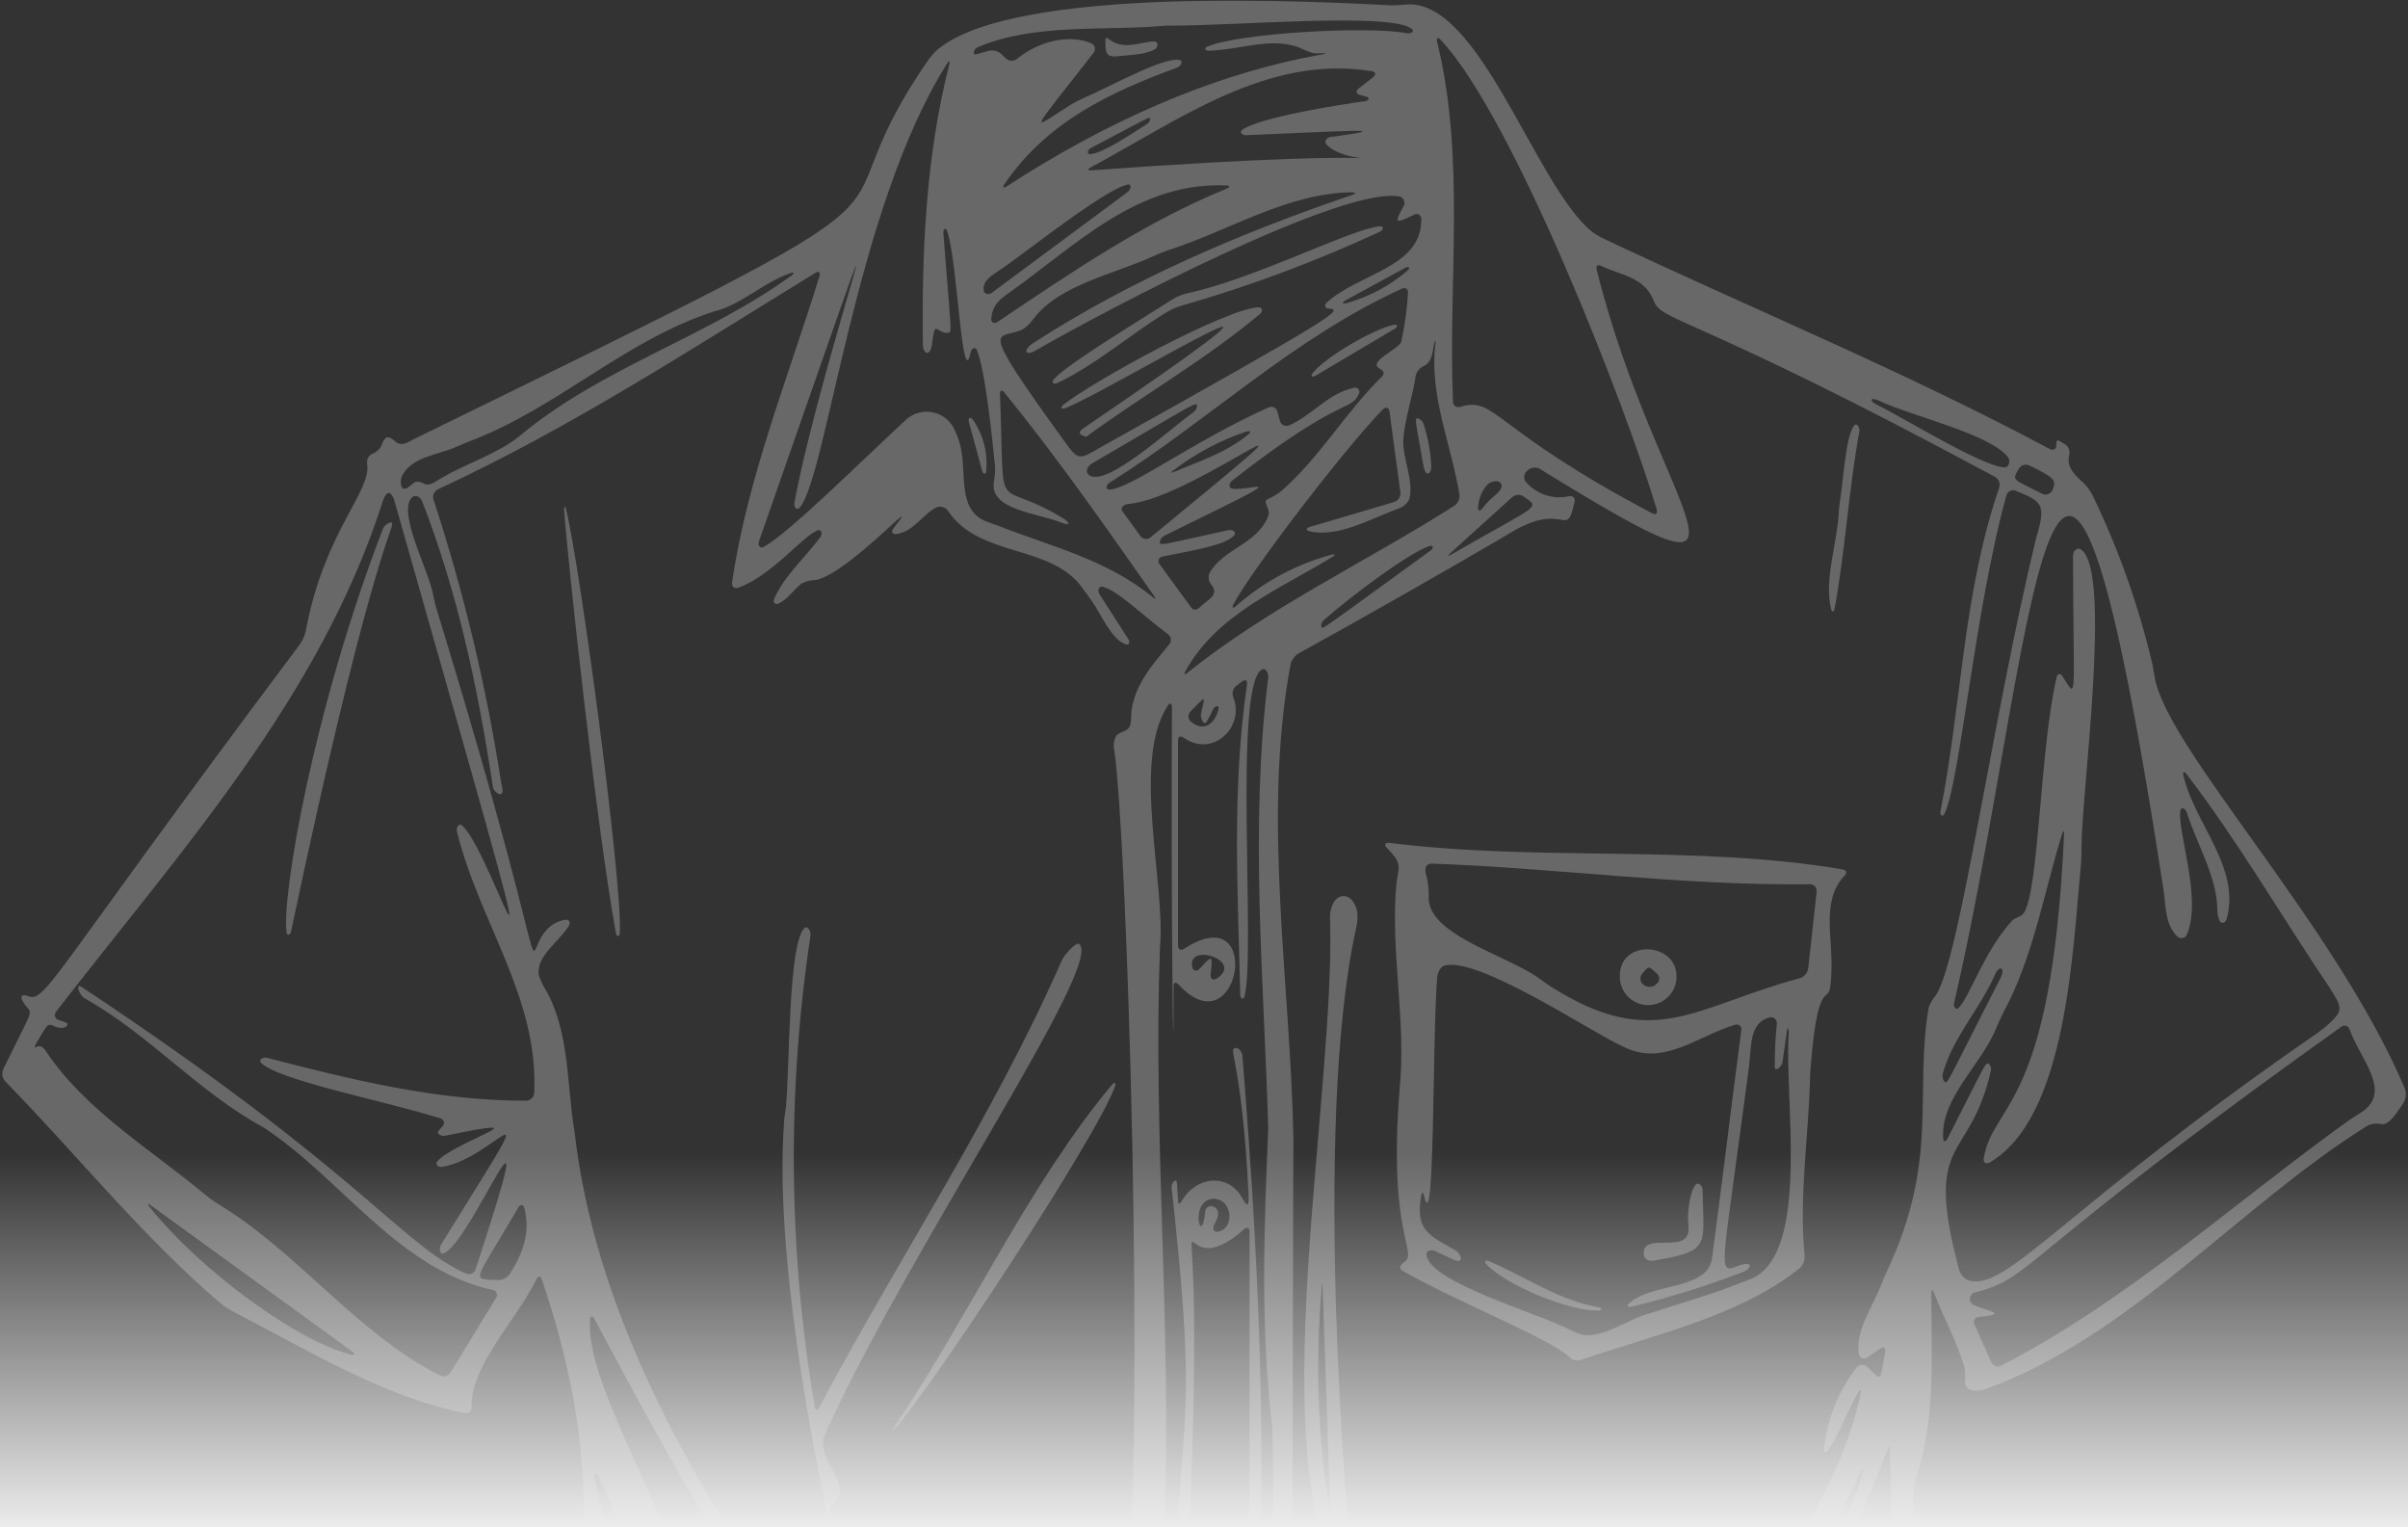 <svg width="798" height="506" viewBox="0 0 798 506" fill="none" xmlns="http://www.w3.org/2000/svg">
<rect x="0" y="0" width="798" height="506" fill="#333333" stroke="none"/>
<g clip-path="url(#clip0_43_1745)">
<mask id="mask0_43_1745" style="mask-type:luminance" maskUnits="userSpaceOnUse" x="0" y="0" width="798" height="823">
<path d="M0 0H797.952V822.607H0V0Z" fill="white"/>
</mask>
<g mask="url(#mask0_43_1745)">
<path d="M123.22 150.418C123.941 150.178 124.589 149.806 125.151 149.299C125.718 148.791 126.157 148.188 126.47 147.495C126.905 146.149 127.744 144.449 129.013 144.957C131.347 145.718 131.551 148.868 136.631 145.745C331.446 50.556 263.74 83.546 307.371 20.259C308.337 18.872 309.434 17.603 310.671 16.447C336.604 -5.239 438.238 0.653 461.044 1.772C462.743 1.767 464.434 1.672 466.124 1.491C490.503 -0.236 508.763 61.606 527.608 76.793C528.981 77.781 530.436 78.629 531.977 79.331C580.965 102.441 631.607 123.293 679.277 148.764C680.518 149.426 681.484 148.764 681.461 147.418C681.461 145.337 681.611 145.564 684.407 147.218C684.693 147.409 684.937 147.64 685.15 147.916C685.363 148.188 685.527 148.483 685.64 148.809C685.758 149.131 685.821 149.466 685.83 149.811C685.844 150.155 685.798 150.491 685.703 150.821C684.711 154.986 687.883 157.656 690.526 160.067C691.708 161.268 692.687 162.614 693.471 164.105C702.069 181.917 708.65 200.449 713.204 219.697C713.535 221.07 713.839 223.304 714.12 224.777C718.87 248.979 774.031 306.578 796.991 360.724C797.254 361.468 797.349 362.229 797.285 363.013C797.217 363.797 796.991 364.536 796.605 365.22C793.025 370.808 791.226 372.635 789.318 372.458C787.795 372.109 786.304 372.222 784.849 372.789C741.521 399.81 706.474 442.503 658.275 460.156C656.684 460.776 655.052 460.94 653.371 460.636C652.827 460.514 652.36 460.251 651.975 459.852C651.585 459.448 651.34 458.973 651.236 458.424C651.286 456.775 651.245 455.12 651.109 453.475C648.929 445.222 644.406 437.422 640.953 428.38C640.445 427.062 640.037 427.139 640.037 428.535C640.037 449.514 641.487 469.043 635.238 489.053C634.735 490.662 634.399 492.307 634.222 493.984C632.749 512.647 635.215 538.399 631.684 600.394C631.177 623.962 622.946 648.037 630.896 670.947C631.354 672.293 632.319 674.35 632.854 675.642C638.895 689.814 633.334 706.474 641.08 719.781C649.002 730.957 633.157 750.006 645.906 793.714C646.491 795.3 646.985 796.918 647.379 798.563C648.036 803.159 646.16 810.093 641.945 807.501C640.749 806.767 640.015 804.555 638.999 803.59C632.065 796.964 592.422 811.39 578.984 813.42C577.616 813.624 575.354 813.878 573.908 814.131C539.441 820.354 506.148 802.883 471.509 806.844C470.113 806.993 467.851 807.224 466.428 807.302C445.983 808.57 427.039 814.485 407.333 819.031C362.61 829.346 383.634 810.016 370.432 807.655C368.723 807.469 367.028 807.551 365.352 807.909C306.941 819.212 253.76 829.446 196.415 805.752C194.829 805.19 193.206 804.809 191.538 804.609C185.189 803.821 176.578 800.059 177.212 793.179C177.339 791.783 178.078 789.599 178.304 788.226C178.758 786.499 178.658 784.808 178.001 783.145C177.18 781.699 176.578 780.167 176.197 778.549C175.386 769.254 178.536 758.866 180.489 749.521C180.793 748.152 181.327 745.968 181.658 744.594C187.473 720.619 170.79 697.356 174.216 674.4C174.534 672.741 175.05 671.151 175.766 669.623C180.729 659.213 185.569 648.766 190.292 638.283C190.899 636.733 191.026 635.143 190.673 633.511C169.317 555.848 214.775 527.735 179.573 423.939C179.143 422.616 178.332 422.593 177.72 423.939C171.044 437.599 156.061 452.206 156.26 466.12C156.278 466.274 156.278 466.423 156.26 466.573C156.242 466.727 156.206 466.872 156.151 467.017C156.101 467.158 156.029 467.294 155.943 467.421C155.857 467.543 155.757 467.661 155.644 467.76C155.53 467.865 155.408 467.951 155.276 468.023C155.14 468.096 155 468.15 154.85 468.191C154.705 468.227 154.556 468.25 154.402 468.25C154.248 468.255 154.098 468.236 153.949 468.205C127.358 462.87 101.661 447.175 77.128 434.476C75.637 433.683 74.241 432.754 72.936 431.684C47.107 409.613 25.57 382.669 1.749 358.286C1.242 357.733 0.929 357.085 0.811 356.342C0.689 355.598 0.784 354.887 1.088 354.198C12.848 330.173 10.46 337.588 7.337 331.342C6.703 330.096 7.464 329.384 8.761 329.892C15.309 332.434 13.51 328.065 99.399 213.451C100.347 212.074 100.999 210.564 101.353 208.928C107.553 175.916 123.066 163.063 121.67 153.717C121.557 153.06 121.639 152.426 121.924 151.823C122.21 151.216 122.64 150.749 123.22 150.418ZM27.197 327.1C120.247 388.765 133.023 412.459 154.483 421.981C154.782 422.117 155.1 422.185 155.426 422.185C155.757 422.18 156.07 422.112 156.369 421.977C156.668 421.841 156.926 421.65 157.139 421.401C157.357 421.156 157.511 420.875 157.606 420.558C181.812 346.607 156.464 411.698 146.992 415.278C145.695 415.758 145.419 413.551 146.18 412.355C183.131 352.725 165.202 383.585 146.511 386.603C145.138 386.834 143.969 385.638 145.061 384.622C151.361 377.892 182.066 369.131 147.604 376.292C146.23 376.573 144.476 375.658 145.392 374.593L146.611 373.247C146.833 373.047 146.987 372.807 147.073 372.522C147.155 372.236 147.159 371.946 147.082 371.66C147.005 371.37 146.856 371.126 146.638 370.922C146.421 370.718 146.167 370.586 145.872 370.527C128.555 364.994 92.134 357.955 86.523 352.14C85.558 351.125 87.158 350.137 88.531 350.491C116.468 357.729 145.215 364.79 174.343 364.685C174.688 364.685 175.019 364.622 175.336 364.491C175.653 364.364 175.939 364.182 176.188 363.947C176.437 363.711 176.637 363.439 176.782 363.126C176.931 362.818 177.013 362.492 177.035 362.147C178.536 330.35 158.775 305.563 151.438 275.492C151.107 274.124 152.072 272.601 153.137 273.512C164.209 283.138 191.235 378.78 130.689 165.859C130.304 164.513 129.493 163.317 128.858 163.317C128.224 163.317 127.358 164.409 126.928 165.859C106.053 231.304 59.806 281.919 18.536 335.253C18.446 335.362 18.373 335.485 18.314 335.612C18.255 335.743 18.21 335.874 18.183 336.015C18.16 336.155 18.151 336.296 18.16 336.436C18.169 336.581 18.197 336.717 18.242 336.853C18.287 336.989 18.346 337.116 18.423 337.234C18.496 337.356 18.586 337.465 18.691 337.565C18.795 337.66 18.908 337.742 19.035 337.814C19.157 337.882 19.289 337.932 19.425 337.968C21.559 338.657 22.371 338.884 22.371 339.264C22.371 340.688 19.833 340.814 18.509 340.23C15.491 338.834 15.971 339.115 12.01 345.691C11.299 346.883 11.348 347.418 12.164 346.833C12.975 346.249 14.217 346.833 15.006 347.953C28.213 367.989 49.953 380.688 68.186 396.003C69.496 397.063 70.865 398.038 72.302 398.921C98.992 415.101 118.013 441.565 145.745 455.732C146.058 455.882 146.389 455.972 146.733 456.004C147.078 456.031 147.418 455.995 147.749 455.9C148.084 455.805 148.388 455.655 148.664 455.447C148.94 455.238 149.172 454.984 149.353 454.694L164.44 429.93C164.518 429.813 164.576 429.69 164.622 429.559C164.667 429.427 164.694 429.291 164.703 429.151C164.712 429.01 164.708 428.874 164.681 428.734C164.658 428.598 164.617 428.467 164.558 428.34C164.499 428.213 164.427 428.095 164.336 427.986C164.25 427.877 164.15 427.782 164.037 427.701C163.924 427.615 163.801 427.551 163.675 427.497C163.543 427.447 163.412 427.411 163.271 427.392C132.058 420.612 113.164 390.514 87.312 373.528C65.598 361.767 49.518 342.745 27.932 330.708C27.057 330.051 26.45 329.203 26.105 328.165C25.57 326.747 26.155 326.339 27.197 327.1ZM618.754 452.813C623.835 457.894 622.946 457.894 624.723 447.887C624.977 446.514 624.265 446.033 623.123 446.845L618.886 449.713C618.65 449.917 618.387 450.044 618.083 450.103C617.784 450.162 617.485 450.139 617.195 450.035C616.91 449.935 616.665 449.763 616.465 449.532C616.266 449.296 616.144 449.029 616.089 448.725C614.666 441.107 620.408 433.334 623.277 426.069C623.785 424.777 624.623 422.67 625.231 421.396C642.756 384.446 634.299 361.943 639.176 333.753C639.724 332.262 640.522 330.916 641.565 329.715C649.509 317.678 660.178 238.288 674.808 178.101C678.157 167.078 676.789 166.163 668.001 162.605C667.697 162.478 667.384 162.419 667.053 162.424C666.727 162.433 666.414 162.51 666.12 162.655C665.825 162.795 665.576 162.995 665.367 163.249C665.159 163.502 665.009 163.788 664.928 164.105C654.363 202.198 649.509 259.544 644.356 269.655C643.722 270.897 642.806 270.036 643.087 268.662C650.094 233.311 650.475 196.764 662.512 161.59C662.621 161.254 662.671 160.91 662.662 160.561C662.648 160.208 662.58 159.868 662.453 159.541C662.326 159.21 662.15 158.916 661.918 158.648C661.692 158.381 661.424 158.159 661.116 157.982C562.632 104.906 550.695 106.606 548.152 99.903C545.007 91.6 537.03 91.219 530.73 88.141C529.461 87.507 528.777 87.992 529.13 89.338C549.448 171.062 595.01 207.532 510.313 155.367C510 155.19 509.669 155.064 509.316 154.991C508.967 154.918 508.613 154.896 508.255 154.932C507.897 154.973 507.553 155.059 507.227 155.204C506.896 155.349 506.597 155.539 506.325 155.775L505.971 156.129C505.708 156.36 505.5 156.627 505.346 156.94C505.192 157.253 505.105 157.583 505.092 157.932C505.074 158.281 505.128 158.621 505.246 158.948C505.368 159.274 505.55 159.559 505.794 159.813C506.655 160.788 507.63 161.635 508.718 162.351C509.801 163.067 510.966 163.625 512.203 164.033C513.436 164.441 514.705 164.676 516.005 164.744C517.306 164.812 518.589 164.708 519.862 164.436C521.235 164.182 522.097 164.944 521.793 166.312C518.847 179.623 518.897 164.74 498.937 177.516C476.213 190.791 453.357 203.775 430.365 216.474C429.69 216.891 429.124 217.422 428.657 218.065C428.19 218.704 427.864 219.411 427.673 220.182C418.201 271.15 427.673 325.55 428.639 377.489C428.412 386.68 428.435 656.852 427.066 688.545C427.066 689.941 427.066 692.203 427.066 693.626C429.4 726.638 434.834 758.309 433.769 791.756C433.71 792.042 433.737 792.323 433.846 792.59C433.96 792.862 434.132 793.075 434.376 793.243C434.617 793.406 434.884 793.487 435.174 793.492C435.464 793.492 435.736 793.415 435.976 793.256C461.601 782.257 488.522 784.672 514.428 791.783C515.774 792.137 515.747 792.441 514.428 792.418C486.492 791.833 466.936 783.707 436.815 795.237C436.09 795.545 435.473 795.998 434.961 796.596C434.449 797.195 434.091 797.875 433.896 798.641C433.262 801.713 432.931 805.421 437.123 804.809C509.552 794.371 524.866 807.578 566.643 808.72C568.347 808.725 570.038 808.598 571.724 808.339C592.218 804.659 612.355 798.79 632.672 794.145C633.393 793.95 633.996 793.574 634.485 793.016C634.975 792.454 635.269 791.806 635.365 791.072C636.457 774.742 631.557 757.905 633.561 741.422C635.872 726.185 618.07 685.726 618.985 653.321C619.167 651.608 619.457 649.917 619.846 648.241C620.916 642.729 617.539 638.084 618.12 633.003C618.274 631.63 618.958 629.446 619.212 627.923C626.273 590.895 627.062 553.205 626.985 515.57C626.985 514.17 626.4 513.993 625.716 515.24C619.189 526.869 596.306 568.773 589.499 557.293C588.787 556.102 589.653 555.313 591.076 555.263C603.771 554.755 614.186 524.558 621.881 512.928C622.829 511.541 623.676 510.091 624.419 508.586C628.281 499.495 626.096 489.692 626.35 480.342C626.35 478.946 626.069 478.869 625.561 480.192C617.104 502.16 607.659 524.127 591.303 541.322C563.924 573.242 544.776 616.316 507.29 637.191C506.048 637.88 505.613 637.395 506.325 636.203C526.642 601.487 561.767 575.735 580.33 539.11C592.875 513.513 610.809 490.072 616.574 461.778C616.851 460.409 616.42 460.228 615.708 461.447C612.078 467.67 609.916 474.554 605.806 480.469C605.017 481.638 604.333 481.384 604.46 479.988C604.99 475.057 606.177 470.294 608.031 465.698C609.88 461.098 612.323 456.838 615.355 452.913C615.582 452.696 615.84 452.528 616.13 452.406C616.42 452.283 616.719 452.22 617.036 452.211C617.349 452.202 617.657 452.247 617.952 452.351C618.247 452.455 618.518 452.609 618.754 452.813ZM163.298 260.459C158.444 228.281 151.741 196.56 139.881 166.036C139.373 164.713 137.696 163.752 136.654 164.69C131.578 169.285 141.304 187.369 143.334 196.107C143.665 197.476 144.046 199.687 144.454 201.033C192.322 357.348 166.498 308.867 187.119 304.752C188.488 304.471 189.25 305.563 188.515 306.76C184.985 312.371 177.416 316.916 178.613 323.266C179.125 324.879 179.841 326.393 180.77 327.812C188.923 342.111 187.727 359.405 190.446 375.304C203.526 489.18 306.837 584.7 322.763 632.595C323.216 633.919 322.532 634.449 321.389 633.638C315.548 629.5 321.389 629.296 292.134 588.457C254.418 541.703 225.036 489.841 197.022 437.019C196.361 435.772 195.599 435.899 195.527 437.295C193.927 461.678 226.685 505.078 238.038 562.782C238.075 562.932 238.097 563.081 238.097 563.235C238.102 563.389 238.084 563.539 238.047 563.688C238.011 563.838 237.957 563.983 237.889 564.119C237.816 564.255 237.73 564.382 237.63 564.495C237.526 564.608 237.413 564.713 237.286 564.799C237.164 564.885 237.028 564.957 236.883 565.012C236.738 565.066 236.593 565.102 236.439 565.121C236.284 565.139 236.135 565.139 235.981 565.116H234.839C234.549 565.053 234.263 565.071 233.987 565.175C233.706 565.279 233.479 565.451 233.307 565.692C233.13 565.932 233.03 566.199 233.017 566.494C232.999 566.793 233.067 567.069 233.212 567.328C252.233 618.274 266.228 670.004 302.876 712.47C303.791 713.508 303.41 714.65 302.037 714.424C271.563 709.343 210.279 509.955 198.115 488.826C197.403 487.607 196.691 488.142 197 489.51C211.548 554.148 215.282 568.243 214.979 571.416C214.825 572.812 212.667 571.239 212.287 569.866C208.298 555.213 205.275 540.253 201.011 525.627C200.603 524.254 200.199 524.304 200.095 525.627C196.796 567.455 185.443 590.922 199.157 634.3C209.898 662.236 190.623 689.56 195.323 716.785C195.78 718.412 196.129 720.062 196.361 721.739C196.447 723.438 196.093 725.038 195.296 726.538C184.654 742.691 195.853 762.524 185.669 779.388C182.574 785.053 187.246 794.04 193.288 796.479C279.639 833.688 350.241 795.083 374.289 801.432C375.635 801.79 376.501 801.156 376.324 799.783C373.047 776.011 371.039 752.902 373.985 729.357C374.162 727.961 373.301 727.35 372.082 728.011C278.293 777.992 261.429 789.776 251.803 787.949C251.648 787.917 251.503 787.868 251.363 787.8C251.222 787.732 251.091 787.646 250.973 787.546C250.855 787.442 250.751 787.328 250.66 787.197C250.574 787.07 250.502 786.929 250.452 786.784C250.398 786.635 250.366 786.485 250.352 786.327C250.339 786.173 250.348 786.018 250.375 785.864C250.402 785.71 250.447 785.561 250.515 785.42C250.579 785.28 250.66 785.148 250.76 785.026C252.614 782.284 252.414 782.792 245.022 785.18C243.704 785.611 242.126 784.749 242.888 783.58C251.83 769.762 370.758 733.445 372.666 717.546C372.816 716.151 371.067 715.897 369.974 716.785C338.023 742.183 296.095 754.094 258.456 770.12C257.16 770.654 255.002 771.389 253.706 771.896C248.376 773.927 243.015 777.638 237.504 776.977C237.204 776.972 236.933 776.882 236.688 776.705C236.443 776.528 236.271 776.297 236.176 776.011C236.076 775.726 236.071 775.44 236.158 775.15C236.244 774.86 236.402 774.625 236.642 774.434C246.622 763.135 264.375 758.64 277.681 750.613C278.878 749.902 278.696 749.371 277.301 749.575C258.483 752.267 241.188 764.151 223.232 767.146C221.836 767.378 221.152 766.435 222.04 765.343C234.204 750.64 301.733 747.568 365.809 700.913C367.223 699.971 368.442 698.82 369.467 697.46C372.005 693.295 370.609 687.503 371.343 682.83C372.286 671.785 375.431 660.863 373.505 649.664C373.206 647.982 373.102 646.287 373.197 644.583C374.112 635.745 376.578 627.007 373.197 618.097C372.893 617.209 372.793 616.298 372.898 615.364C372.997 614.431 373.292 613.565 373.781 612.763C378.685 607.224 376.777 580.358 373.224 536.572C373.097 534.877 373.097 533.187 373.224 531.492C379.496 471.631 373.605 278.443 369.285 248.675C368.9 247.008 369.086 245.408 369.847 243.876C371.37 242.049 373.831 242.684 374.57 240.141C374.951 238.795 374.797 236.484 375.028 235.065C376.374 226.454 381.962 220.182 387.496 213.474C387.704 213.225 387.849 212.939 387.94 212.627C388.026 212.309 388.049 211.992 388.003 211.67C387.953 211.344 387.845 211.045 387.672 210.768C387.505 210.492 387.283 210.256 387.015 210.075C379.623 204.691 370.328 195.522 365.429 194.403C364.083 194.072 363.647 195.776 364.409 196.941C367.595 201.872 370.758 206.798 373.908 211.725C374.67 212.917 374.112 213.959 372.816 213.402C368.093 211.444 365.071 203.748 361.717 198.976L358.748 194.86C348.311 180.231 324.816 184.853 314.306 169.462C314.115 169.154 313.884 168.882 313.608 168.646C313.331 168.411 313.023 168.229 312.688 168.094C312.348 167.962 311.999 167.885 311.636 167.867C311.274 167.849 310.92 167.89 310.571 167.989C305.921 170.124 302.953 176.12 297.061 176.954C295.665 177.135 295.257 176.093 296.118 175.001C307.449 160.652 281.058 190.469 270.14 192.196C268.513 192.223 266.981 192.622 265.544 193.388C263.002 195.468 261.098 198.468 258.102 199.914C256.856 200.526 256.045 199.583 256.602 198.314C259.979 190.695 266.763 184.776 271.839 177.996C272.655 176.854 272.197 175.204 270.874 175.735C265.798 177.792 255.814 190.695 244.692 194.706C243.373 195.191 242.407 194.326 242.611 192.93C247.687 158.263 261.198 125.119 271.563 91.545C271.993 90.199 271.332 89.719 270.14 90.453C228.743 115.851 189.1 141.73 145.238 162.075C144.939 162.206 144.667 162.383 144.426 162.605C144.191 162.832 143.996 163.085 143.842 163.38C143.692 163.67 143.597 163.978 143.552 164.305C143.506 164.631 143.52 164.953 143.588 165.275C153.672 196.075 161.182 227.488 166.117 259.521C166.317 260.69 167.006 262.517 166.117 263.052C165.225 263.582 163.298 261.783 163.298 260.459ZM386.784 816.035C418.278 810.755 413.932 812.758 414.036 803.54C414.059 803.39 414.059 803.241 414.041 803.091C414.027 802.942 413.991 802.801 413.936 802.661C413.882 802.52 413.809 802.389 413.723 802.266C413.633 802.144 413.533 802.035 413.415 801.94C413.297 801.845 413.175 801.763 413.034 801.7C412.898 801.636 412.758 801.591 412.608 801.564C412.463 801.541 412.314 801.532 412.164 801.546C412.015 801.555 411.865 801.586 411.725 801.636C404.818 803.44 401.971 804.328 400.752 804.405C399.533 804.482 400.576 802.244 401.894 801.863L410.605 798.867C411.33 798.609 411.924 798.174 412.382 797.562C412.844 796.945 413.098 796.257 413.148 795.491C413.148 786.118 410.125 776.596 414.444 767.681C415.051 766.435 415.459 766.589 415.228 767.985C413.823 776.601 414.177 785.144 416.298 793.61C416.375 793.941 416.52 794.24 416.719 794.512C416.923 794.788 417.168 795.01 417.458 795.182C417.748 795.359 418.061 795.468 418.396 795.518C418.731 795.568 419.067 795.55 419.393 795.464C427.701 793.383 427.701 792.622 427.723 783.53C430.084 754.398 422.643 726.158 419.697 697.51C416.778 622.566 423.762 547.672 421.627 472.646C417.616 439.634 418.935 406.771 420.281 373.6C418.808 324.127 414.113 273.87 420.281 224.551C420.463 223.15 419.42 221.12 418.201 221.804C408.602 227.116 416.243 315.774 412.409 330.096C412.056 331.469 411.04 330.962 411.013 329.538C410.225 295.583 408.167 261.601 413.247 226.785C413.451 225.385 412.713 224.954 411.598 225.793L409.59 227.315C409.327 227.546 409.105 227.809 408.924 228.108C408.747 228.408 408.616 228.725 408.539 229.069C408.462 229.409 408.439 229.754 408.471 230.098C408.502 230.447 408.588 230.782 408.729 231.1C412.586 240.88 401.872 251.164 392.345 244.461C391.18 243.649 390.392 243.953 390.392 245.376V313.209C390.392 314.605 391.307 315.063 392.472 314.301C419.244 296.979 410.786 348.129 390.569 326.212C389.63 325.169 388.919 325.423 388.919 326.819C388.919 376.193 388.003 294.364 388.384 234.354C388.384 232.953 387.7 232.677 386.938 233.869C374.951 252.587 386.381 292.715 384.396 314.097C382.139 376.193 388.08 438.542 386.023 500.786C384.627 566.385 381.377 631.861 381.504 697.714C380.004 736.722 393.415 775.78 384.958 814.027C384.885 814.281 384.872 814.535 384.926 814.793C384.98 815.047 385.094 815.278 385.261 815.478C385.429 815.681 385.633 815.831 385.878 815.931C386.118 816.026 386.372 816.062 386.635 816.035H386.784ZM722.55 268.662C721.562 275.624 729.815 297.868 724.734 309.601C724.675 309.751 724.598 309.891 724.503 310.023C724.408 310.154 724.299 310.272 724.177 310.376C724.05 310.481 723.914 310.571 723.769 310.639C723.624 310.712 723.474 310.762 723.316 310.793C723.157 310.83 722.994 310.839 722.831 310.834C722.672 310.825 722.514 310.798 722.359 310.753C722.201 310.707 722.056 310.644 721.915 310.558C721.775 310.476 721.652 310.376 721.535 310.263C717.496 306.275 717.805 300.587 717.016 295.026C680.192 55.179 674.427 216.855 647.583 332.33C647.275 333.676 648.268 334.873 649.206 333.83C652.89 329.842 657.64 315.09 666.732 305.105C667.67 304.068 669.827 303.71 670.643 302.567C675.719 295.33 676 248.168 681.538 224.474C681.865 223.1 682.807 222.924 683.541 224.116C688.622 232.142 687.049 232.6 686.995 184.119C686.995 182.719 688.241 181.223 689.538 181.985C700.075 188.638 689.791 262.616 689.791 281.031C689.791 282.427 689.791 284.688 689.637 286.111C686.868 314.705 685.014 370.274 659.367 385.157C658.148 385.842 657.182 385.157 657.409 383.784C660.482 365.071 679.884 367.785 684.026 276.458C684.026 275.039 683.773 274.985 683.365 276.331C677.192 296.245 673.892 316.966 663.836 335.634C663.174 336.853 662.258 338.934 661.728 340.23C656.648 352.929 643.214 363.543 643.948 376.981C643.948 378.377 644.764 378.477 645.399 377.235C654.033 360.294 656.774 354.529 658.093 352.702C658.909 351.583 660.078 353.337 659.77 354.706C652.841 385.565 637.195 375.912 649.256 420.739C649.478 421.51 649.849 422.199 650.375 422.806C650.896 423.413 651.526 423.885 652.256 424.215C665.204 428.077 683.111 400.852 767.835 342.364C769.222 341.399 770.541 340.348 771.796 339.215C776.392 334.923 776.365 333.984 772.15 327.431C756.151 303.737 741.979 279.177 724.635 256.498C723.769 255.379 723.239 255.61 723.57 256.978C727.327 273.031 742.641 287.457 737.891 304.471C737.51 305.817 736.264 306.225 735.58 305.16C734.977 303.66 734.714 302.101 734.791 300.483C734.338 289.791 727.884 279.431 724.635 268.966C724.077 267.724 722.731 267.294 722.55 268.662ZM354.026 173.555C353.772 173.809 352.603 173.555 351.279 172.97C343.357 169.947 328.043 168.828 329.339 159.84C329.665 158.159 329.81 156.468 329.769 154.76C328.958 146.48 326.57 122.631 323.724 115.978C323.193 114.682 321.947 115.393 321.671 116.767C318.774 130.277 317.351 86.442 313.898 76.612C313.413 75.293 312.525 75.85 312.629 77.251C314.328 99.345 315.167 106.887 314.963 109.452C314.963 110.875 312.425 110.263 311.305 109.452C309.479 108.26 309.683 108.817 308.767 114.532C308.563 115.928 307.829 117.07 307.14 116.916C306.456 116.767 305.871 115.647 305.849 114.378C305.414 83.419 306.864 51.621 314.56 21.451C314.913 20.082 314.56 19.928 313.821 21.12C283.346 69.374 274.051 157.679 265.009 168.193C264.094 169.258 263.002 168.044 263.255 166.643C272.274 117.551 310.394 11.063 251.522 179.342C251.068 180.666 251.852 181.88 253.099 181.173C261.071 176.954 284.566 153.591 300.487 138.834C300.791 138.58 301.104 138.34 301.43 138.122C301.761 137.9 302.101 137.701 302.45 137.524C302.803 137.343 303.166 137.184 303.533 137.044C303.904 136.908 304.281 136.79 304.666 136.699C305.047 136.604 305.436 136.531 305.831 136.482C306.22 136.436 306.615 136.409 307.009 136.405C307.403 136.405 307.798 136.423 308.192 136.468C308.582 136.509 308.971 136.577 309.357 136.663C309.742 136.754 310.123 136.862 310.494 136.998C310.866 137.13 311.228 137.284 311.582 137.461C311.935 137.633 312.28 137.828 312.611 138.045C312.942 138.258 313.259 138.494 313.562 138.743C313.866 138.997 314.156 139.264 314.428 139.55C314.7 139.835 314.958 140.139 315.194 140.452C315.43 140.769 315.652 141.095 315.851 141.44C316.051 141.78 316.227 142.129 316.386 142.491C317.147 144.105 317.755 145.773 318.217 147.495C320.474 156.487 317.197 168.297 326.139 172.463C327.408 173.043 329.593 173.732 330.889 174.239C348.437 181.069 367.001 185.515 381.935 197.806C383.027 198.695 383.231 198.541 382.415 197.376C366.394 174.516 350.391 151.66 332.892 130.1C332.004 129.008 331.347 129.262 331.397 130.658C333.073 174.316 328.854 157.325 352.426 171.801C353.491 172.463 354.252 173.296 354.026 173.555ZM549.045 168.828C538.884 134.746 501.552 38.8 477.423 13.175C476.462 12.155 475.927 12.486 476.258 13.859C485.78 52.917 479.839 92.968 481.516 133.046C481.511 133.196 481.525 133.35 481.556 133.499C481.593 133.644 481.642 133.79 481.71 133.925C481.783 134.061 481.869 134.188 481.969 134.302C482.073 134.415 482.186 134.515 482.313 134.601C482.44 134.682 482.576 134.75 482.721 134.805C482.862 134.855 483.011 134.886 483.165 134.9C483.315 134.909 483.469 134.904 483.618 134.877C483.768 134.855 483.913 134.809 484.054 134.746C495.887 131.292 494.21 141.984 547.545 170.074C548.737 170.736 549.321 170.174 549.045 168.828ZM340.184 116.563C339.931 115.978 340.665 114.863 341.857 114.025C374.874 92.588 410.986 77.251 448.118 64.574C449.437 64.117 449.387 63.713 447.991 63.713C426.608 63.967 407.356 76.412 387.038 82.939C385.443 83.487 383.875 84.112 382.343 84.815C369.44 90.811 351.256 94.237 342.695 105.386C341.739 106.769 340.579 107.956 339.219 108.944C331.193 113.286 322.509 104.398 352.752 146.226C357.352 152.575 357.579 152.371 364.309 148.437C443.622 104.167 445.199 102.622 440.45 102.264C439.049 102.264 438.696 101.122 439.738 100.183C450.452 90.507 471.228 88.599 471.001 72.651C471.037 72.333 470.983 72.034 470.838 71.753C470.697 71.468 470.484 71.246 470.208 71.091C469.927 70.937 469.628 70.869 469.31 70.897C468.993 70.919 468.712 71.033 468.458 71.228C462.24 74.228 462.036 74.046 465.082 68.409C465.263 68.132 465.376 67.824 465.422 67.493C465.463 67.162 465.431 66.836 465.322 66.519C465.218 66.206 465.046 65.925 464.814 65.689C464.579 65.449 464.307 65.272 463.99 65.159C446.011 61.148 367.967 101.783 342.849 116.336C341.63 117.02 340.461 117.147 340.184 116.563ZM663.201 452.483C705.183 430.769 740.153 398.668 778.373 371.216C779.515 370.4 781.473 369.258 782.642 368.47C792.925 361.59 782.157 350.948 778.676 341.168C778.644 341.023 778.599 340.887 778.531 340.751C778.463 340.62 778.382 340.497 778.282 340.388C778.182 340.275 778.073 340.18 777.951 340.098C777.824 340.012 777.693 339.949 777.552 339.899C777.412 339.849 777.267 339.822 777.122 339.808C776.972 339.799 776.823 339.808 776.677 339.836C776.532 339.858 776.392 339.903 776.256 339.967C776.125 340.03 775.998 340.112 775.884 340.207C665.535 418.935 674.554 423.051 654.11 428.331C653.625 428.458 653.271 428.992 652.913 429.6C652.813 429.876 652.768 430.162 652.777 430.456C652.791 430.751 652.859 431.032 652.981 431.299C653.108 431.567 653.276 431.798 653.493 431.997C653.711 432.197 653.96 432.346 654.236 432.446C658.782 434.476 666.02 435.292 655.836 436.33C655.687 436.334 655.542 436.353 655.401 436.393C655.256 436.434 655.12 436.489 654.993 436.566C654.866 436.638 654.749 436.729 654.644 436.833C654.54 436.937 654.449 437.055 654.372 437.182C654.3 437.309 654.241 437.445 654.2 437.585C654.159 437.726 654.137 437.871 654.132 438.02C654.132 438.17 654.146 438.315 654.182 438.46C654.214 438.605 654.268 438.741 654.336 438.872L659.897 451.34C660.029 451.644 660.219 451.911 660.459 452.138C660.704 452.365 660.98 452.532 661.298 452.641C661.61 452.75 661.932 452.791 662.263 452.764C662.598 452.736 662.906 452.641 663.201 452.483ZM384.246 186.884L394.711 201.233C395.545 202.352 396.587 202.148 397.58 201.233C399.964 198.849 404.156 197.222 401.591 193.945C401.092 193.397 400.77 192.753 400.63 192.023C400.489 191.294 400.544 190.582 400.802 189.884C405.452 181.627 416.828 180.358 420.386 170.709C420.866 169.412 419.724 167.763 419.42 166.389C419.42 165.932 419.624 165.628 420.105 165.401C421.627 164.694 423.069 163.851 424.424 162.859C437.123 151.891 445.779 136.754 457.948 124.766C458.936 123.801 458.605 122.885 457.364 122.228C452.714 119.889 463.813 115.724 464.398 113.132C465.535 107.866 466.274 102.54 466.605 97.16C466.732 95.765 465.843 95.076 464.547 95.66C428.285 112.194 400.295 139.523 367.686 159.94C366.494 160.674 366.34 162.274 367.686 162.224C374.697 161.893 395.219 146.325 420.358 135C420.648 134.855 420.952 134.782 421.274 134.778C421.596 134.778 421.904 134.846 422.194 134.981C422.484 135.122 422.729 135.317 422.928 135.571C423.128 135.824 423.264 136.105 423.332 136.423L424.12 139.341C424.193 139.668 424.329 139.958 424.528 140.221C424.732 140.484 424.977 140.692 425.271 140.846C425.566 141 425.879 141.086 426.209 141.104C426.54 141.118 426.858 141.068 427.166 140.941C434.784 137.692 440.196 130.25 448.598 128.523C448.884 128.414 449.169 128.401 449.46 128.478C449.75 128.555 449.994 128.713 450.185 128.945C450.375 129.18 450.475 129.448 450.493 129.747C450.511 130.05 450.438 130.327 450.275 130.581C447.737 136.373 444.003 131.265 408.321 159.256C407.206 160.117 407.102 161.794 408.498 161.921C415.332 162.759 431.838 155.036 385.896 177.462C384.627 178.073 383.634 180.281 385.035 180.258C386.961 180.258 392.168 178.885 407.206 175.635C408.575 175.354 409.898 176.396 408.956 177.439C405.86 180.815 394.353 182.519 385.184 184.423C385.053 184.446 384.926 184.482 384.804 184.536C384.681 184.591 384.572 184.659 384.468 184.745C384.364 184.831 384.273 184.926 384.196 185.035C384.115 185.144 384.051 185.257 384.006 185.384C383.956 185.506 383.929 185.638 383.915 185.769C383.902 185.9 383.902 186.036 383.924 186.168C383.947 186.299 383.983 186.426 384.038 186.548C384.092 186.671 384.16 186.784 384.246 186.884ZM393.542 222.874C420.766 201.083 452.818 186.122 481.919 167.609C482.544 167.178 483.011 166.611 483.319 165.918C483.632 165.225 483.741 164.504 483.646 163.752C480.754 146.656 473.643 131.011 475.674 113.998C475.823 112.624 475.547 112.525 475.243 113.998C474.658 116.789 474.631 119.862 471.912 121.235C471.237 121.53 470.656 121.961 470.176 122.523C469.696 123.085 469.36 123.719 469.17 124.435C468.155 131.292 465.667 138.403 465.082 145.161C464.497 151.279 468.662 159.256 467.062 165.275C466.741 166.013 466.283 166.657 465.689 167.205C465.1 167.749 464.42 168.157 463.659 168.424C454.291 171.823 443.495 178.2 434.05 176.043C432.677 175.735 432.704 174.973 434.05 174.593L461.982 166.34C462.317 166.231 462.621 166.072 462.902 165.859C463.178 165.646 463.414 165.392 463.604 165.098C463.799 164.803 463.935 164.49 464.017 164.146C464.103 163.806 464.126 163.462 464.094 163.113C462.77 153.364 461.551 144.703 460.486 136.396C460.31 135.027 459.29 134.646 458.302 135.634C446.645 147.368 415.128 188.307 408.779 200.168C408.094 201.414 408.552 201.718 409.617 200.802C414.154 196.791 419.094 193.351 424.428 190.478C429.767 187.609 435.36 185.388 441.211 183.811C442.58 183.458 442.734 183.811 441.515 184.55C423.939 195.268 403.295 203.544 392.93 222.212C392.168 223.458 392.549 223.685 393.641 222.874H393.542ZM324.005 15.636C322.708 16.193 322.101 18.174 323.47 17.997C324.236 17.848 325.478 17.44 327.689 16.828C328.446 16.665 329.198 16.687 329.946 16.887C330.694 17.091 331.356 17.453 331.927 17.974L333.427 19.447C333.681 19.669 333.966 19.846 334.284 19.964C334.601 20.087 334.927 20.145 335.267 20.145C335.607 20.145 335.938 20.087 336.255 19.964C336.572 19.846 336.858 19.669 337.112 19.447C343.787 13.959 354.048 11.063 361.667 14.367C361.961 14.503 362.206 14.702 362.406 14.956C362.61 15.21 362.741 15.495 362.804 15.813C362.868 16.13 362.859 16.447 362.777 16.76C362.691 17.073 362.542 17.349 362.329 17.594C340.438 45.657 341.15 43.395 354.964 34.608C356.423 33.755 357.932 32.994 359.482 32.323C368.066 28.616 385.565 18.786 390.872 19.878C392.245 20.159 391.357 21.985 390.061 22.416C367.812 30.542 346.887 40.45 332.892 60.971C332.131 62.136 332.462 62.467 333.654 61.705C365.655 41.034 400.548 24.755 438.161 18.024C439.557 17.793 439.534 17.567 438.161 17.616C437.186 17.707 436.217 17.707 435.242 17.616C433.624 17.141 432.065 16.515 430.569 15.74C421.07 12.21 411.19 16.474 400.653 16.805C399.257 16.805 398.926 15.94 400.195 15.409C410.583 10.963 453.525 8.525 466.224 11.013C467.597 11.267 468.966 10.329 467.824 9.517C460.205 3.902 407.863 8.729 386.381 8.498C366.063 10.356 342.899 7.587 324.005 15.636ZM411.752 42.938C417.716 38.9 442.833 34.834 452.233 33.542C453.629 33.339 454.137 32.373 452.791 32.015L450.76 31.485C449.387 31.127 449.183 30.139 450.302 29.273L455.052 25.593C456.144 24.727 455.94 23.789 454.545 23.585C420.055 17.974 390.772 39.738 361.517 55.433C360.298 56.095 360.425 56.525 361.821 56.425C484.511 47.511 448.653 57.336 439.688 47.968C438.723 46.976 439.457 45.707 440.83 45.426C465.793 42.049 443.545 43.522 413.044 44.791C411.648 44.918 410.583 43.726 411.752 42.938ZM140.719 160.321C142.65 161.209 144.707 159.179 146.838 158.086C155.018 153.337 164.617 150.468 171.955 144.653C199.207 121.793 233.923 111.89 262.267 91.319C263.409 90.48 263.206 90.05 261.859 90.53C252.868 93.63 245.453 101.149 236.466 103.229C207.002 112.806 184.554 135.303 155.675 146.176C154.356 146.684 152.299 147.622 151.003 148.156C144.63 150.821 136.25 151.51 133.227 157.728C132.616 159.002 132.566 161.844 133.962 161.948C134.827 161.948 135.843 161.082 136.935 160.117C138.027 159.152 139.45 159.736 140.719 160.321ZM330.608 106.633C355.394 90 379.342 73.616 406.495 62.517C407.786 61.986 407.714 61.479 406.313 61.424C377.008 60.232 356.917 81.008 334.442 96.984C331.623 98.987 328.881 100.895 328.5 105.568C328.374 106.859 329.439 107.421 330.608 106.633ZM49.545 399.887C66.917 421.501 99.146 444.66 116.313 448.802C117.659 449.133 117.886 448.598 116.744 447.787L50.031 399.379C49.011 398.541 48.657 398.772 49.545 399.887ZM371.928 169.335C372.716 170.532 374.466 172.789 377.897 177.566C378.087 177.833 378.327 178.055 378.608 178.223C378.894 178.395 379.202 178.499 379.528 178.54C379.859 178.581 380.181 178.554 380.498 178.459C380.815 178.363 381.096 178.209 381.35 177.996C454.264 118.009 396.741 165.148 373.886 166.974C372.485 167.101 371.139 168.171 371.928 169.335ZM373.781 61.148C366.009 62.517 336.273 86.542 330.812 89.796C328.147 91.649 325.731 93.045 325.962 96.068C326.112 97.464 327.585 97.795 328.727 96.984L373.605 63.686C374.747 62.875 375.177 60.894 373.781 61.148ZM620.254 132.434C620.078 132.865 620.993 133.631 622.262 134.238C631.431 138.734 656.824 154.556 664.37 154.86C665.766 154.86 666.297 152.702 665.485 151.56C659.952 143.942 633.561 137.868 622.847 132.842C621.573 132.258 620.431 131.977 620.254 132.412V132.434ZM188.515 665.766C187.691 666.967 186.952 668.223 186.304 669.528C185.651 670.833 185.098 672.175 184.631 673.562C184.169 674.944 183.806 676.354 183.539 677.786C183.272 679.218 183.104 680.664 183.041 682.123C182.973 683.578 183.009 685.033 183.145 686.487C183.281 687.938 183.516 689.374 183.856 690.793C184.192 692.212 184.622 693.598 185.152 694.958C185.683 696.318 186.304 697.632 187.015 698.906C187.65 700.152 188.488 699.998 188.769 698.629C199.665 645.014 194.076 675.923 187.931 681.511C186.888 682.449 185.9 681.103 186.204 679.735L189.404 666.17C189.834 664.747 189.376 664.547 188.692 665.712L188.515 665.766ZM171.755 400.091C156.999 425.489 155.675 423.685 164.971 424.116C165.75 424.134 166.484 423.971 167.182 423.622C167.88 423.277 168.456 422.788 168.909 422.158C173.151 415.482 175.866 408.575 173.786 400.317C173.455 398.921 172.462 398.921 171.755 400.091ZM395.903 134.012C393.365 134.9 386.127 139.446 361.744 153.64C360.525 154.352 359.609 156.183 360.629 157.171C365.959 162.252 387.269 142.441 395.572 136.522C396.714 135.684 397.222 133.554 395.903 134.012ZM663.201 320.927C662.616 320.624 661.751 321.462 661.193 322.758C656.267 334.211 647.175 343.534 643.822 355.775C643.468 357.121 644.456 359.328 645.294 358.313C646.872 356.129 650.579 348.152 663.074 323.823C663.731 322.477 663.786 321.235 663.201 320.927ZM438.668 207.836C441.361 206.34 449.21 200.399 474.047 182.442C475.189 181.627 475.039 180.484 473.716 180.92C466.759 183.204 447.434 197.757 438.646 205.502C437.576 206.49 437.576 208.448 438.668 207.836ZM480.881 183.761C510.313 166.824 510.544 168.524 505.033 164.563C504.743 164.359 504.43 164.209 504.095 164.11C503.759 164.01 503.415 163.965 503.061 163.978C502.712 163.992 502.373 164.064 502.042 164.191C501.715 164.314 501.416 164.49 501.144 164.713L480.573 183.331C479.535 184.269 479.685 184.446 480.881 183.761ZM419.928 809.917C425.516 809.178 427.066 806.486 426.151 799.502C426.101 799.162 425.987 798.84 425.815 798.545C425.638 798.246 425.416 797.988 425.144 797.775C424.872 797.562 424.573 797.408 424.243 797.313C423.912 797.217 423.572 797.186 423.227 797.217C417.136 797.902 416.32 799.425 417.136 807.605C417.163 807.954 417.258 808.285 417.422 808.593C417.589 808.901 417.807 809.169 418.083 809.386C418.355 809.604 418.663 809.762 418.999 809.853C419.339 809.944 419.683 809.966 420.028 809.917H419.928ZM413.021 142.999C404.269 145.945 396.229 150.223 388.892 155.825C387.727 156.636 387.854 156.84 389.145 156.31C397.58 152.779 406.39 149.96 413.578 144.014C414.72 143.126 414.467 142.596 413.121 142.999H413.021ZM368.828 704.979C362.075 709.321 355.444 713.612 348.791 717.855C347.622 718.616 347.699 718.743 349.022 718.285C356.641 715.743 370.686 713.585 371.266 706.121C371.37 704.72 370.024 704.213 368.828 704.979ZM599.479 523.366C606.744 512.294 613.955 500.99 617.258 487.811C617.612 486.438 617.258 486.338 616.724 487.607L599.098 523.162C598.591 524.558 598.695 524.635 599.479 523.366ZM668.989 155.367C666.732 159.355 666.831 158.544 676.761 163.598C677.06 163.743 677.378 163.829 677.709 163.851C678.039 163.874 678.361 163.833 678.678 163.729C678.996 163.625 679.281 163.462 679.531 163.249C679.784 163.031 679.988 162.777 680.138 162.478C681.715 159.002 680.573 158.136 672.519 154.225C672.211 154.076 671.88 153.989 671.536 153.967C671.191 153.944 670.856 153.985 670.525 154.094C670.199 154.198 669.9 154.361 669.637 154.583C669.369 154.805 669.156 155.064 668.989 155.367ZM465.639 88.753L445.856 99.549C444.637 100.233 444.791 100.764 446.16 100.46C453.729 98.343 460.5 94.74 466.478 89.642C467.493 88.626 466.858 88.069 465.639 88.753ZM380.362 39.181C378.277 40.092 373.401 42.784 361.49 49.056C360.244 49.718 360.094 51.218 361.49 51.064C365.732 50.583 374.466 44.714 380.081 41.111C381.25 40.345 381.708 38.618 380.362 39.181ZM403.218 324.204C412.409 318.312 393.388 312.04 395.092 320.42C395.368 321.793 396.714 321.947 397.63 320.905C401.922 316.155 401.894 316.536 401.183 322.858C401.033 324.254 402.021 324.965 403.168 324.204H403.218ZM394.657 239.076C399.914 243.418 403.24 238.061 403.825 234.861C404.079 233.488 402.606 233.819 401.971 235.065C401.332 236.525 400.594 237.939 399.764 239.303C398.899 240.422 397.707 237.83 398.01 236.484C399.456 229.958 399.814 230.492 394.684 235.546C394.43 235.768 394.23 236.031 394.09 236.334C393.949 236.638 393.872 236.96 393.863 237.295C393.859 237.631 393.918 237.952 394.049 238.265C394.176 238.573 394.362 238.845 394.607 239.076H394.657ZM491.341 168.37C492.402 166.915 493.63 165.619 495.026 164.486C496.091 163.598 498.049 161.948 497.564 160.547C497.519 160.407 497.46 160.271 497.387 160.144C496.676 158.925 494.033 159.482 493.018 160.448C492.062 161.495 491.31 162.669 490.766 163.978C490.217 165.288 489.914 166.652 489.846 168.066C489.741 169.39 490.48 169.517 491.291 168.37H491.341Z" fill="#686868"/>
</g>
<path d="M271.536 466.224C298.049 416.42 329.035 370.097 351.764 318.467C352.807 315.924 356.718 312.271 357.425 312.652C367.079 317.728 302.291 412.459 275.094 471.559C274.273 473.045 273.571 474.586 272.986 476.177C270.824 484.231 283.297 492.357 276.032 498.122C275.438 498.557 275.008 499.114 274.731 499.799C274.459 500.478 274.382 501.181 274.509 501.906C307.775 628.431 253.579 456.648 259.829 371.923C259.829 370.505 260.287 368.271 260.437 366.847C261.733 354.656 261.125 312.167 266.659 307.467C267.729 306.556 268.794 308.686 268.59 310.009C264.688 335.875 262.852 361.885 263.083 388.044C263.315 414.2 265.608 440.178 269.963 465.97C270.167 467.493 270.874 467.493 271.536 466.224Z" fill="#686868"/>
<path d="M296.399 472.777C321.059 436.203 341.15 392.064 368.425 359.482C369.34 358.413 369.975 358.694 369.49 360.013C363.294 377.158 309.225 459.063 296.78 473.081C295.842 474.124 295.611 473.942 296.399 472.777Z" fill="#686868"/>
<path d="M204.084 308.994C197.657 273.843 188.058 185.031 186.943 168.905C186.943 167.509 187.297 167.459 187.628 168.905C192.196 187.469 206.345 292.411 205.403 309.298C205.176 310.594 204.338 310.363 204.084 308.994Z" fill="#686868"/>
<path d="M460.437 279.255C509.883 285.5 561.591 279.762 610.579 288.042C611.975 288.296 612.179 289.184 611.213 290.2C603.418 298.453 607.479 311.102 606.921 321.843C606.921 323.266 606.717 325.528 606.541 326.924C605.779 332.689 602.226 323.597 599.887 355.594C599.534 375.762 596.053 396.23 598.061 416.04C598.106 416.819 597.988 417.572 597.698 418.297C597.408 419.022 596.978 419.647 596.407 420.178C576.701 436.054 547.799 442.349 523.62 450.657C522.936 450.811 522.256 450.779 521.59 450.561C520.919 450.339 520.352 449.968 519.89 449.437C513.133 443.314 482.454 431.177 464.906 421.093C463.687 420.409 463.786 419.394 464.906 418.555C470.698 414.821 459.825 411.163 463.814 360.929C466.125 338.073 460.664 315.217 462.771 292.738C462.898 291.342 463.46 289.135 463.51 287.662C463.51 284.589 461.529 283.116 459.445 280.75C458.633 279.889 459.114 279.1 460.437 279.255ZM579.801 419.366C579.978 419.951 579.089 420.867 577.793 421.374C565.688 426.047 553.328 429.899 540.715 432.927C539.369 433.258 538.934 432.623 540.004 431.708C546.784 425.893 559.102 427.266 565.398 421.247C566.49 419.956 567.147 418.474 567.378 416.801C570.759 391.557 573.678 366.771 577.054 341.427C577.136 341.137 577.131 340.847 577.05 340.561C576.964 340.271 576.81 340.031 576.588 339.831C576.361 339.632 576.103 339.505 575.808 339.455C575.513 339.401 575.228 339.433 574.947 339.546C562.248 343.353 551.23 353.564 537.896 346.757C528.22 342.569 489.642 316.586 478.593 319.962C477.247 320.37 476.386 322.505 476.259 323.874C474.632 344.572 475.547 411.671 471.94 396.23C471.609 394.861 471.206 394.834 470.952 396.23C469.021 407.809 473.49 409.183 482.554 414.413C483.773 415.124 484.816 417.486 483.447 417.794C482.681 417.971 480.904 416.978 475.52 414.467C474.251 413.883 472.524 414.467 472.728 415.863C474.097 425.005 509.144 434.857 520.321 440.6C521.785 441.434 523.344 442.014 524.993 442.349C531.647 442.884 537.969 438.161 544.346 435.9C545.665 435.442 547.849 434.808 549.195 434.35C558.11 431.381 567.229 428.943 575.89 425.385C577.181 424.878 579.343 424.166 580.612 423.581C600.114 414.794 591.149 363.34 592.804 342.007C592.804 340.611 592.396 340.131 592.192 341.526C591.988 342.922 591.507 346.376 590.696 351.991C590.492 353.36 588.457 355.114 588.154 353.741C588.113 348.914 588.339 344.096 588.838 339.292C588.861 339.134 588.865 338.975 588.847 338.816C588.833 338.658 588.797 338.504 588.743 338.349C588.688 338.2 588.62 338.059 588.53 337.923C588.444 337.792 588.339 337.67 588.222 337.561C588.108 337.452 587.977 337.361 587.836 337.284C587.7 337.207 587.551 337.148 587.397 337.103C587.243 337.062 587.084 337.04 586.925 337.035C586.767 337.031 586.608 337.049 586.454 337.08C579.774 338.757 580.381 346.607 579.697 352.725C570.351 424.574 568.547 422.158 576.955 419.063C578.505 418.578 579.801 418.782 579.95 419.366H579.801ZM472.298 288.627C473.095 291.265 473.494 293.966 473.49 296.726C472.37 309.425 498.453 316.128 509.652 323.874C510.799 324.662 512.625 326.058 513.794 326.797C548.18 348.588 561.16 333.604 596.484 324.078C597.204 323.851 597.812 323.452 598.306 322.881C598.8 322.31 599.108 321.648 599.226 320.905C600.168 312.398 601.107 303.864 602.022 295.507C602.076 295.181 602.058 294.859 601.963 294.542C601.872 294.224 601.718 293.943 601.496 293.699C601.279 293.449 601.016 293.263 600.712 293.137C600.409 293.01 600.091 292.951 599.76 292.969C557.194 293.476 515.952 287.585 474.328 286.134C474.174 286.13 474.025 286.143 473.875 286.175C473.725 286.207 473.58 286.252 473.44 286.32C473.304 286.384 473.177 286.465 473.055 286.565C472.937 286.66 472.833 286.769 472.742 286.891C472.647 287.014 472.574 287.145 472.511 287.286C472.452 287.426 472.407 287.571 472.384 287.721C472.357 287.875 472.348 288.024 472.361 288.178C472.37 288.332 472.402 288.477 472.447 288.627H472.298Z" fill="#686868"/>
<path d="M441.818 518.92C420.105 474.02 442.276 361.993 440.803 305.591C440.015 295.429 448.118 294.061 449.768 302.06C449.976 303.769 449.886 305.464 449.491 307.141C434.481 374.312 447.33 511.659 447.357 511.913C448.272 516.354 451.395 521.004 451.241 525.754C451.191 526.584 450.96 527.359 450.557 528.084C450.153 528.809 449.609 529.412 448.929 529.892C445.453 531.669 442.403 526.769 442.177 523.62C442.335 522.033 442.217 520.465 441.818 518.92ZM438.061 426.223C435.859 450.874 436.661 475.42 440.472 499.876C440.704 501.271 440.88 501.244 440.83 499.876C439.992 475.085 439.176 450.353 438.288 426.223C438.315 424.827 438.188 424.827 438.061 426.223Z" fill="#686868"/>
<path d="M616.166 143.026C612.636 162.379 611.493 182.619 607.99 201.591C607.736 202.964 607.097 203.014 606.771 201.591C604.559 192.119 608.57 180.843 609.309 170.709C609.309 169.313 609.613 167.051 609.817 165.628C611.063 157.198 611.774 144.273 614.462 140.969C615.355 140.003 616.42 141.653 616.166 143.026Z" fill="#686868"/>
<path d="M129.978 173.655C129.824 176.193 120.887 192.93 96.481 308.509C96.2 309.883 95.135 310.213 94.954 308.813C93.381 296.599 103.819 235.165 126.928 175.128C127.413 173.809 130.078 172.259 129.978 173.655Z" fill="#686868"/>
<path d="M390.166 802.729C378.024 420.381 402.86 524.635 388.258 393.46C388.108 392.064 389.731 390.238 389.962 391.606C390.111 392.522 390.166 394.276 390.365 397.68C390.365 399.076 390.927 399.125 391.639 397.933C396.334 389.753 406.876 388.457 411.648 396.914C412.333 398.133 412.972 399.153 413.325 399.076C413.679 398.998 413.883 397.779 413.806 396.383C411.725 354.275 407.356 348.129 409.006 347.341C410.252 346.706 411.548 348.333 411.725 349.729C417.794 425.054 421.197 501.829 413.987 576.977C410.125 608.267 419.702 640.826 415.609 671.074C415.405 672.469 415.179 672.442 415.129 671.074C413.402 633.207 407.334 595.518 413.706 557.144C413.932 555.748 413.248 555.34 412.056 556.102C389.2 571.189 388.616 523.719 412.056 540.126C413.198 540.914 414.086 540.506 414.086 539.11C414.086 494.818 414.086 452.99 414.086 408.117C414.086 406.717 413.275 406.363 412.233 407.301C383.485 433.003 400.803 360.674 394.023 508.482C392.323 527.2 386.254 545.51 388.412 564.559C389.758 604.075 390.569 643.541 388.412 682.957C388.412 715.289 395.545 790.587 391.766 803.413C391.281 804.759 390.188 804.152 390.166 802.729ZM403.676 408.09C407.687 407.279 408.399 402.352 406.214 399.153C405.693 398.504 405.054 398.01 404.297 397.661C403.545 397.312 402.752 397.149 401.922 397.167C393.923 397.906 398.238 413.932 399.384 401.536C399.384 401.228 399.457 400.934 399.597 400.657C399.738 400.381 399.933 400.154 400.186 399.973C400.436 399.787 400.712 399.669 401.02 399.619C401.324 399.57 401.628 399.592 401.922 399.683C404.206 400.675 404.261 402.479 402.276 405.933C401.795 407.174 402.276 408.394 403.676 408.117V408.09ZM407.102 552.29C411.064 550.21 410.683 546.017 407.991 543.226C407.003 542.21 405.861 542.795 405.707 544.191L404.995 550.64C404.741 552.036 405.756 552.952 407.102 552.29Z" fill="#686868"/>
<path d="M322.355 138.988C324.087 141.463 325.337 144.164 326.108 147.082C326.874 150.006 327.114 152.97 326.824 155.979C326.62 157.375 325.859 157.325 325.478 155.979C324.055 150.744 322.609 145.487 321.086 139.826C320.755 138.48 321.44 137.923 322.355 138.988Z" fill="#686868"/>
<path d="M358.848 142.033C458.529 74.101 369.467 128.65 353.007 135.253C351.688 135.761 351.334 134.95 352.426 134.084C362.583 126.085 405.756 102.468 417.06 101.806C418.456 101.806 418.582 103.129 417.517 104.04C399.357 119.282 378.813 130.884 360.018 144.676C359.814 144.83 359.284 144.526 358.368 144.091C357.453 143.66 357.756 142.822 358.848 142.033Z" fill="#686868"/>
<path d="M457.237 76.793C436.009 86.641 414.154 94.795 391.661 101.249C390.034 101.715 388.484 102.368 387.016 103.202C374.62 110.671 363.498 120.651 350.545 126.846C349.276 127.458 348.261 126.846 349.199 125.704C353.365 121.081 369.517 111.178 388.87 98.987C390.324 98.144 391.874 97.537 393.515 97.16C415.863 92.361 448.4 75.547 457.31 74.989C458.71 74.885 458.529 76.231 457.237 76.793Z" fill="#686868"/>
<path d="M462.137 108.967L436.032 124.435C434.812 125.147 434.178 124.639 435.066 123.547C439.635 117.936 455.384 108.994 461.833 107.621C463.202 107.345 463.329 108.26 462.137 108.967Z" fill="#686868"/>
<path d="M471.763 154.556C470.086 144.88 469.225 140.892 469.225 139.319C469.225 137.742 471.305 139.088 471.763 140.411C473.195 144.871 474.042 149.444 474.301 154.125C474.428 155.521 473.997 156.663 473.335 156.895C472.678 157.121 471.989 155.952 471.763 154.556Z" fill="#686868"/>
<path d="M382.492 16.474C378.735 18.278 374.366 18.174 370.174 18.659C365.986 19.139 366.394 16.348 366.317 13.755C366.317 12.336 366.521 12.21 367.636 13.071C372.716 17.032 379.243 13.402 382.669 13.782C384.069 13.936 383.761 15.867 382.492 16.474Z" fill="#686868"/>
<path d="M544.726 415.631C544.092 407.886 558.848 415.631 559.56 407.736C559.687 406.336 559.329 404.052 559.406 402.656C559.583 399.098 560.344 394.298 561.944 392.495C562.909 391.457 564.233 393.029 564.255 394.425C564.432 412.713 567.378 414.489 547.722 417.716C547.387 417.78 547.047 417.78 546.711 417.707C546.376 417.639 546.068 417.503 545.782 417.308C545.501 417.113 545.27 416.869 545.084 416.578C544.903 416.288 544.781 415.971 544.726 415.631Z" fill="#686868"/>
<path d="M529.765 434.2C520.828 434.73 499.014 425.87 492.665 418.958C491.722 417.943 492.284 417.336 493.553 417.893C506.021 423.304 516.817 430.923 529.715 433.13C531.111 433.538 531.166 434.123 529.765 434.2Z" fill="#686868"/>
<path d="M536.803 323.62C536.522 310.925 555.775 312.09 555.594 323.62C555.594 324.241 555.535 324.848 555.417 325.455C555.294 326.058 555.118 326.647 554.878 327.218C554.642 327.789 554.356 328.329 554.012 328.841C553.667 329.353 553.278 329.829 552.843 330.264C552.407 330.703 551.932 331.093 551.419 331.433C550.907 331.778 550.363 332.068 549.792 332.303C549.226 332.539 548.637 332.716 548.029 332.838C547.427 332.956 546.815 333.019 546.198 333.019C545.582 333.019 544.97 332.956 544.367 332.838C543.76 332.716 543.171 332.539 542.604 332.303C542.033 332.068 541.489 331.778 540.977 331.433C540.465 331.093 539.989 330.703 539.554 330.264C539.119 329.829 538.729 329.353 538.385 328.841C538.04 328.329 537.755 327.789 537.515 327.218C537.279 326.647 537.102 326.058 536.985 325.455C536.862 324.848 536.803 324.241 536.803 323.62ZM549.094 322.582C546.248 320.039 546.552 319.835 544.218 322.582C543.996 322.84 543.837 323.13 543.733 323.457C543.633 323.783 543.597 324.114 543.629 324.454C543.656 324.794 543.756 325.111 543.914 325.41C544.073 325.714 544.286 325.972 544.549 326.185C544.875 326.466 545.242 326.674 545.645 326.81C546.053 326.942 546.475 326.996 546.901 326.964C547.331 326.933 547.735 326.824 548.12 326.629C548.505 326.439 548.836 326.18 549.117 325.854C549.362 325.65 549.548 325.405 549.679 325.12C549.811 324.83 549.874 324.531 549.874 324.213C549.869 323.896 549.801 323.597 549.666 323.311C549.53 323.026 549.339 322.781 549.094 322.582Z" fill="#686868"/>
<rect y="382" width="798" height="124" fill="url(#paint0_linear_43_1745)"/>
</g>
<defs>
<linearGradient id="paint0_linear_43_1745" x1="399" y1="382" x2="399" y2="506" gradientUnits="userSpaceOnUse">
<stop stop-color="#ECECEC" stop-opacity="0"/>
<stop offset="1" stop-color="#ECECEC"/>
</linearGradient>
<clipPath id="clip0_43_1745">
<rect width="798" height="506" fill="white"/>
</clipPath>
</defs>
</svg>
